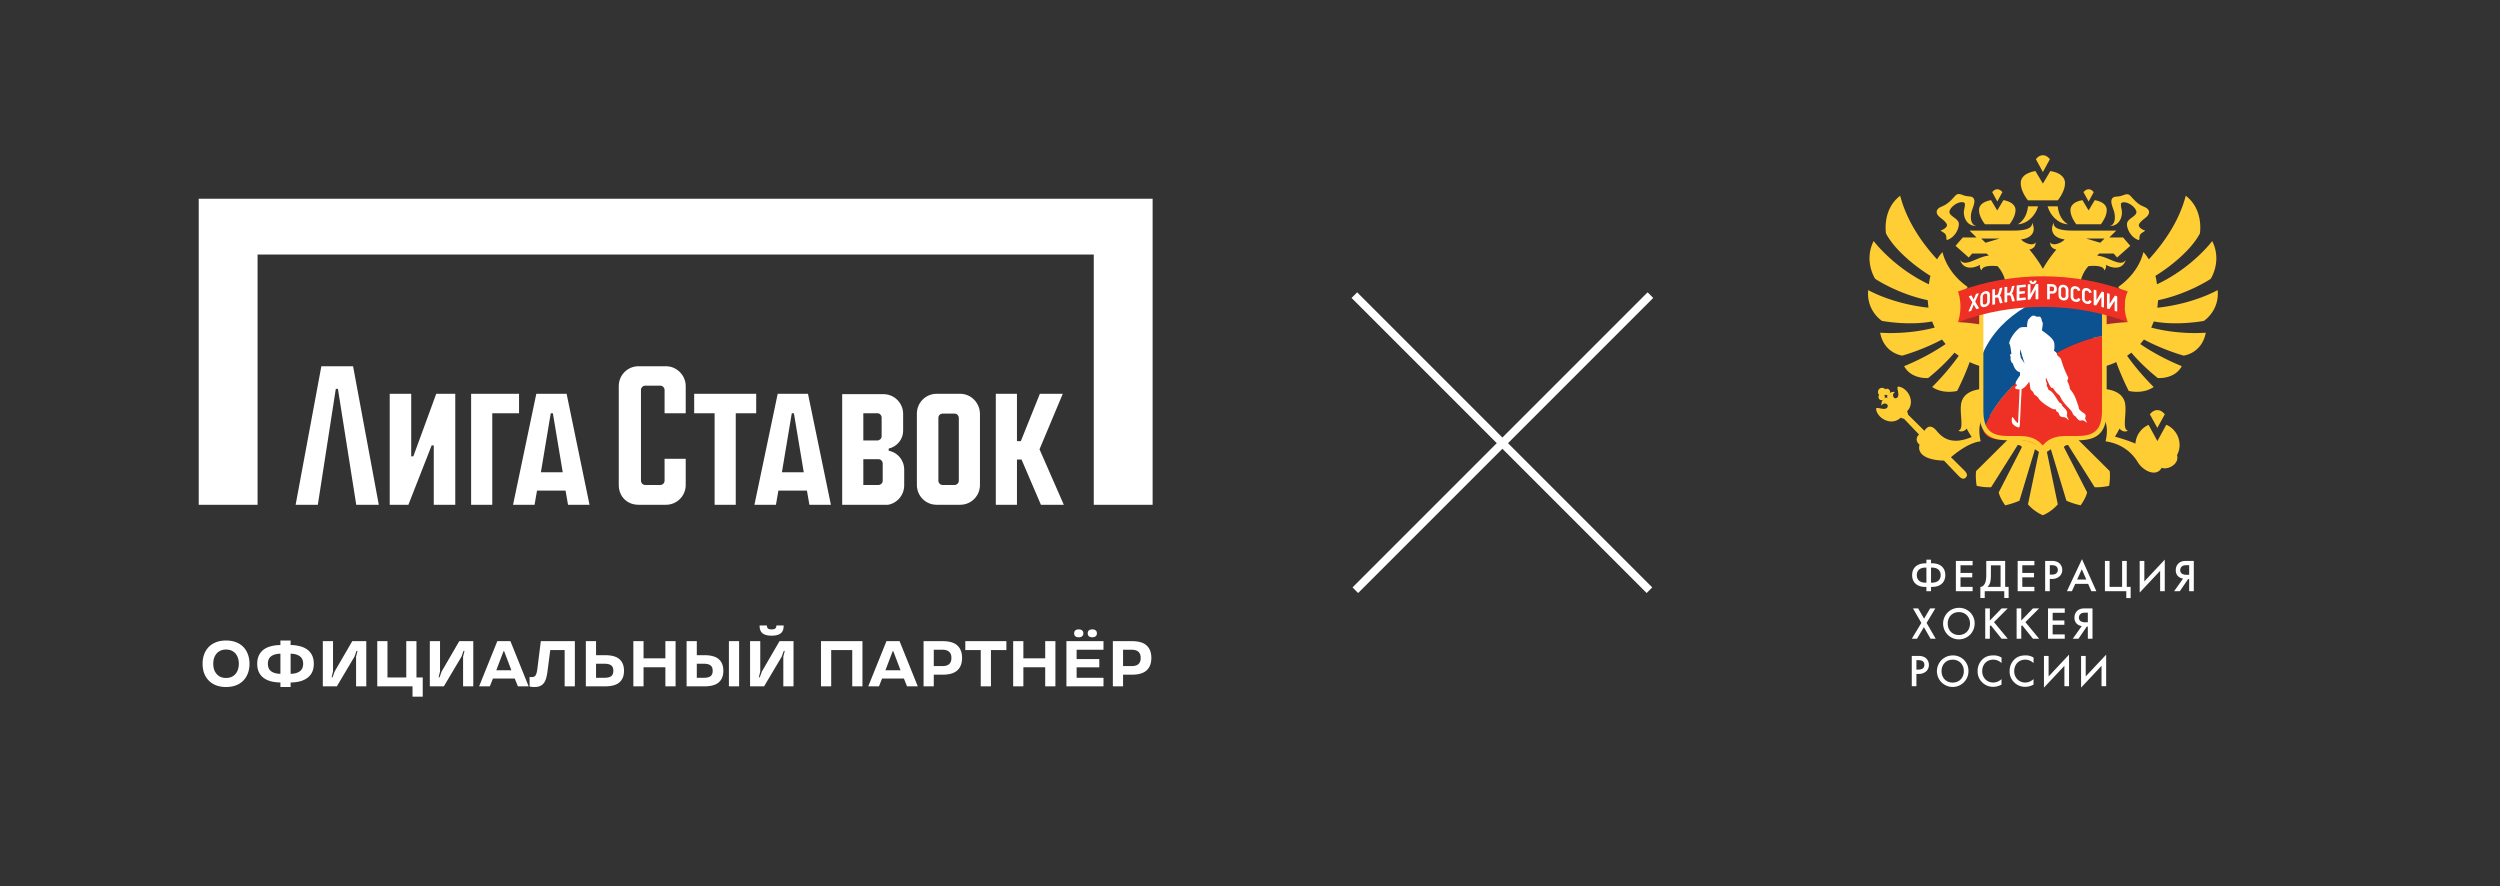 <?xml version="1.0" encoding="UTF-8"?> <svg xmlns="http://www.w3.org/2000/svg" width="1258" height="446" fill="none"><rect width="100%" height="100%" fill="#333333" stroke="none"/> <g clip-path="url(#a)"> <g fill="#fff" clip-path="url(#b)"> <path d="M335.124 184.291h-13.831c-5.497 0-9.93 4.446-9.93 9.958v49.793c0 5.868 4.256 9.958 9.93 9.958h13.831c5.497 0 9.93-4.446 9.93-9.958v-13.16h-10.64v11.026c0 1.244-1.063 2.134-2.127 2.134h-7.625c-1.241 0-2.128-1.067-2.128-2.134v-45.702c0-1.245 1.064-2.134 2.128-2.134h7.625c1.241 0 2.127 1.067 2.127 2.134v11.736h10.64v-13.693c0-5.334-4.433-9.958-9.93-9.958ZM380.517 198.162h-31.208v9.78h10.285V254h10.639v-46.058h10.284v-9.78ZM207.987 229.637h-1.064v-31.475h-10.817V254h9.398l11.703-29.875h1.064V254h10.817v-55.838h-9.576l-11.525 31.475ZM161.707 184.291 148.763 254h11.171l9.043-58.328h1.064l9.22 58.328h11.349l-12.945-69.709h-15.958ZM391.334 198.162 379.631 254h10.816l1.241-7.113h14.363l1.241 7.113h10.817l-11.526-55.838h-15.249Zm2.127 39.478 4.965-29.698h1.064l4.965 29.698h-10.994ZM269.871 198.162 258.168 254h10.816l1.241-7.113h14.363l1.241 7.113h10.817l-11.526-55.838h-15.249Zm2.305 39.478 4.965-29.698h1.064l4.965 29.698h-10.994ZM261.182 198.162h-24.115V254h10.639v-46.058h13.476v-9.78ZM483.184 198.162h-11.88c-5.497 0-9.93 4.445-9.93 9.958v35.922c0 5.512 4.433 9.958 9.93 9.958h11.88c5.497 0 9.93-4.446 9.93-9.958v-35.744c0-5.513-4.433-10.136-9.93-10.136Zm-.709 43.746c0 1.244-1.064 2.134-2.128 2.134h-6.029c-1.241 0-2.127-1.067-2.127-2.134v-31.654c0-1.245 1.064-2.134 2.127-2.134h6.029c1.241 0 2.128 1.067 2.128 2.312v31.476Z"></path> <path d="M100 100v154h29.612V128.097h420.776V254H580V100H100Z"></path> <path d="M534.784 198.162h-11.526l-9.575 23.829h-1.95v-23.829h-10.639V254h10.639v-22.762h2.305L523.79 254h11.526l-12.235-27.919 11.703-27.919ZM447.189 226.792v-1.067c4.078-.889 7.27-4.623 7.27-8.891v-8.536c0-5.513-4.433-9.959-9.93-9.959h-20.746v55.839h21.278c5.497 0 9.93-4.446 9.93-9.959v-7.824c0-4.979-3.369-8.714-7.802-9.603Zm-12.767-18.85h7.093c1.241 0 2.127 1.067 2.127 2.134v9.425c0 1.245-1.064 2.134-2.127 2.134h-7.093v-13.693Zm9.752 33.966c0 1.244-1.064 2.134-2.127 2.134h-7.625V231.06h7.625c1.241 0 2.127 1.067 2.127 2.134v8.714Z"></path> </g> <path fill="#fff" d="M113.748 345.702c-1.82 0-3.456-.27-4.908-.812-1.452-.542-2.687-1.322-3.705-2.34-1.018-1.018-1.809-2.243-2.372-3.673-.542-1.451-.813-3.076-.813-4.875 0-1.798.271-3.412.813-4.842.563-1.452 1.354-2.687 2.372-3.705 1.018-1.018 2.253-1.798 3.705-2.34 1.452-.542 3.088-.813 4.908-.813 1.82 0 3.455.271 4.907.813 1.452.542 2.687 1.322 3.705 2.34 1.018 1.018 1.798 2.253 2.34 3.705.563 1.43.845 3.044.845 4.842 0 1.799-.282 3.424-.845 4.875-.542 1.43-1.322 2.655-2.34 3.673-1.018 1.018-2.253 1.798-3.705 2.34-1.452.542-3.087.812-4.907.812Zm0-4.55c1.061 0 1.993-.184 2.795-.552a5.663 5.663 0 0 0 2.015-1.528 6.372 6.372 0 0 0 1.202-2.275 8.977 8.977 0 0 0 .423-2.795c0-.996-.141-1.928-.423-2.795a6.38 6.38 0 0 0-1.202-2.275 5.66 5.66 0 0 0-2.015-1.527c-.802-.368-1.734-.553-2.795-.553-1.062 0-1.994.185-2.795.553a5.643 5.643 0 0 0-2.015 1.527 6.779 6.779 0 0 0-1.235 2.275 9.688 9.688 0 0 0-.39 2.795c0 .997.13 1.929.39 2.795a6.77 6.77 0 0 0 1.235 2.275 5.645 5.645 0 0 0 2.015 1.528c.801.368 1.733.552 2.795.552Zm27.355 2.275c-1.733-.021-3.326-.216-4.778-.585-1.43-.39-2.654-.964-3.672-1.722a7.736 7.736 0 0 1-2.373-2.893c-.563-1.191-.845-2.6-.845-4.225 0-1.625.282-3.022.845-4.192a7.67 7.67 0 0 1 2.373-2.925c1.018-.758 2.242-1.322 3.672-1.69 1.452-.39 3.045-.596 4.778-.618v-2.275h5.135v2.275c1.733.022 3.315.228 4.745.618 1.43.368 2.654.932 3.672 1.69a7.542 7.542 0 0 1 2.405 2.925c.564 1.17.845 2.567.845 4.192s-.281 3.034-.845 4.225a7.605 7.605 0 0 1-2.405 2.893c-1.018.758-2.242 1.332-3.672 1.722-1.43.369-3.012.564-4.745.585v2.275h-5.135v-2.275Zm0-14.495c-1.972.044-3.521.477-4.648 1.3-1.105.802-1.657 2.059-1.657 3.77 0 1.712.552 2.98 1.657 3.803 1.127.802 2.676 1.224 4.648 1.267v-10.14Zm5.135 10.14c1.972-.043 3.51-.465 4.615-1.267 1.127-.823 1.69-2.091 1.69-3.803 0-1.711-.563-2.968-1.69-3.77-1.105-.823-2.643-1.256-4.615-1.3v10.14Zm16.204-16.445h5.135v15.275l-.715 2.893h.487l1.04-2.893 8.873-15.275h7.052v22.75h-5.135v-14.95l.715-2.892h-.487l-1.04 2.892-8.873 14.95h-7.052v-22.75Zm45.143 22.75H189.84v-22.75h5.135v18.265h9.457v-18.265h5.135v18.265h3.153v9.685h-5.135v-5.2Zm8.7-22.75h5.135v15.275l-.715 2.893h.488l1.04-2.893 8.872-15.275h7.053v22.75h-5.135v-14.95l.715-2.892h-.488l-1.04 2.892-8.872 14.95h-7.053v-22.75Zm33.963 0h6.598l9.165 22.75h-5.395l-1.593-3.932h-10.985l-1.56 3.932h-5.395l9.165-22.75Zm7.085 14.658-3.64-9.588h-.325l-3.64 9.588h7.605Zm11.59 8.417c-.369 0-.705-.01-1.008-.032a6.206 6.206 0 0 1-.747-.098 6.205 6.205 0 0 1-.683-.162v-4.81l.325.065c.108.022.228.032.358.032h.422c.932 0 1.582-.314 1.95-.942.368-.628.639-1.571.813-2.828l1.787-14.3h17.128v22.75h-5.135v-18.265h-7.248l-1.397 10.79c-.174 1.3-.401 2.438-.683 3.413-.282.975-.672 1.787-1.17 2.437a4.638 4.638 0 0 1-1.885 1.463c-.758.325-1.701.487-2.827.487Zm25.874-23.075h5.135v7.053h4.387c3.402 0 5.861.672 7.378 2.015 1.538 1.343 2.307 3.293 2.307 5.85 0 2.535-.769 4.474-2.307 5.817-1.517 1.344-3.976 2.015-7.378 2.015h-9.522v-22.75Zm9.522 18.428c1.452 0 2.535-.271 3.25-.813.715-.563 1.073-1.462 1.073-2.697s-.358-2.134-1.073-2.698c-.715-.563-1.798-.845-3.25-.845h-4.387v7.053h4.387Zm14.384-18.428h5.135v8.645h10.985v-8.645h5.135v22.75h-5.135v-9.62h-10.985v9.62h-5.135v-22.75Zm26.795 0h5.135v7.053h3.673c3.401 0 5.86.672 7.377 2.015 1.538 1.343 2.308 3.293 2.308 5.85 0 2.535-.77 4.474-2.308 5.817-1.517 1.344-3.976 2.015-7.377 2.015h-8.808v-22.75Zm8.808 18.428c1.451 0 2.535-.271 3.25-.813.715-.563 1.072-1.462 1.072-2.697s-.357-2.134-1.072-2.698c-.715-.563-1.799-.845-3.25-.845h-3.673v7.053h3.673Zm12.48-18.428h5.135v22.75h-5.135v-22.75Zm10.648 0h5.135v15.275l-.715 2.893h.488l1.04-2.893 8.872-15.275h7.053v22.75h-5.135v-14.95l.715-2.892h-.488l-1.04 2.892-8.872 14.95h-7.053v-22.75Zm10.855-2.762c-2.036 0-3.553-.39-4.55-1.17-.996-.78-1.495-2.026-1.495-3.738v-.227h3.673v.227c0 .499.173.921.52 1.268.347.325.964.487 1.852.487.889 0 1.506-.162 1.853-.487.347-.347.52-.769.52-1.268v-.227h3.672v.227c0 1.712-.498 2.958-1.495 3.738-.996.78-2.513 1.17-4.55 1.17Zm24.835 2.762h20.865v22.75h-5.135v-18.265h-10.595v18.265h-5.135v-22.75Zm32.947 0h6.597l9.165 22.75h-5.395l-1.592-3.932h-10.985l-1.56 3.932h-5.395l9.165-22.75Zm7.085 14.658-3.64-9.588h-.325l-3.64 9.588h7.605Zm11.589-14.658h9.555c3.402 0 5.883.726 7.443 2.178 1.581 1.452 2.372 3.542 2.372 6.272 0 2.709-.791 4.789-2.372 6.24-1.56 1.452-4.041 2.178-7.443 2.178h-4.42v5.882h-5.135v-22.75Zm9.555 12.545c1.452 0 2.557-.335 3.315-1.007.759-.672 1.138-1.701 1.138-3.088 0-1.386-.379-2.415-1.138-3.087-.758-.693-1.863-1.04-3.315-1.04h-4.42v8.222h4.42Zm19.213-8.06h-7.767v-4.485h20.67v4.485h-7.768v18.265h-5.135v-18.265Zm16.316-4.485h5.135v8.645h10.985v-8.645h5.135v22.75h-5.135v-9.62h-10.985v9.62h-5.135v-22.75Zm26.795 0h18.655v4.323h-13.52v4.68h11.407v4.16h-11.407v5.265h13.52v4.322h-18.655v-22.75Zm6.207-1.95c-.693 0-1.257-.162-1.69-.487-.412-.325-.617-.823-.617-1.495 0-.672.205-1.17.617-1.495.433-.325.997-.488 1.69-.488s1.246.163 1.658.488c.433.325.65.823.65 1.495 0 .672-.217 1.17-.65 1.495-.412.325-.965.487-1.658.487Zm6.825 0c-.693 0-1.257-.162-1.69-.487-.412-.325-.617-.823-.617-1.495 0-.672.205-1.17.617-1.495.433-.325.997-.488 1.69-.488s1.246.163 1.658.488c.433.325.65.823.65 1.495 0 .672-.217 1.17-.65 1.495-.412.325-.965.487-1.658.487Zm10.335 1.95h9.555c3.401 0 5.882.726 7.442 2.178 1.582 1.452 2.373 3.542 2.373 6.272 0 2.709-.791 4.789-2.373 6.24-1.56 1.452-4.041 2.178-7.442 2.178h-4.42v5.882h-5.135v-22.75Zm9.555 12.545c1.451 0 2.556-.335 3.315-1.007.758-.672 1.137-1.701 1.137-3.088 0-1.386-.379-2.415-1.137-3.087-.759-.693-1.864-1.04-3.315-1.04h-4.42v8.222h4.42Z"></path> <path stroke="#fff" stroke-width="4" d="m682 297 148.492-148.492M830 297 681.508 148.508"></path> <path fill="#fff" d="M969.361 295.351h-.407c-4.754 0-6.767-2.675-6.767-5.946 0-3.272 2.038-5.942 6.767-5.942h.407v-1.829h2.334v1.809h.413c4.754 0 6.766 2.67 6.766 5.941 0 3.272-2.038 5.947-6.766 5.947h-.413v2.145h-2.334v-2.125Zm0-9.737h-.438c-3.057 0-4.387 1.64-4.387 3.796 0 2.155 1.345 3.791 4.387 3.791h.453l-.015-7.587Zm2.334 7.587h.459c3.057 0 4.387-1.646 4.387-3.791s-1.351-3.796-4.387-3.796h-.459v7.587ZM992.612 284.447h-6.079v3.862h5.9v2.196h-5.9v4.8h6.079v2.196h-8.408v-15.25h8.408v2.196ZM1009 282.251v13.054h1.74v5.605h-2.19v-3.429h-9.834v3.429h-2.196v-5.605c1.101.046 1.967-.917 2.426-2.038.295-.754.545-1.895.545-4v-7.016H1009Zm-7.18 6.996c0 2.354-.25 3.521-.51 4.249a4.56 4.56 0 0 1-1.18 1.804h6.56v-10.838h-4.85l-.02 4.785ZM1023.7 284.447h-6.08v3.862h5.9v2.196h-5.9v4.8h6.08v2.196h-8.41v-15.25h8.41v2.196ZM1032.48 282.251c1.17-.06 2.33.226 3.34.82.59.414 1.08.969 1.41 1.615.33.646.5 1.363.49 2.089.01.632-.11 1.259-.37 1.837-.26.577-.64 1.09-1.12 1.501a5.504 5.504 0 0 1-3.73 1.192h-1.05v6.196h-2.33v-15.25h3.36Zm-1.02 6.904h1.05c2.01 0 2.98-.983 2.98-2.4 0-.846-.35-2.354-3-2.354h-1.02l-.01 4.754ZM1050.77 293.817h-6.52l-1.67 3.679h-2.51l7.59-16.137 7.22 16.137h-2.51l-1.6-3.679Zm-.94-2.196-2.26-5.167-2.36 5.167h4.62ZM1059.2 282.251h2.34v13.054h6.31v-13.054h2.33v13.054h1.96v5.626h-2.19v-3.43h-10.75v-15.25ZM1086.98 287.234l-10.29 10.95v-15.933h2.34v10.313l10.28-10.95v15.887h-2.33v-10.267ZM1098.52 291.142a4.627 4.627 0 0 1-2.35-1.019c-.45-.408-.8-.911-1.03-1.474a4.12 4.12 0 0 1-.28-1.772 4.487 4.487 0 0 1 1.17-3.179c1.32-1.417 3.06-1.437 4.14-1.437h3.75v15.245h-2.33v-6.114h-.55l-4.16 6.114H1094l4.52-6.364Zm1.92-6.741c-1.12 0-1.99.112-2.6.708a2.412 2.412 0 0 0-.74 1.758c-.02.353.05.706.2 1.025.16.32.39.596.67.804.72.386 1.52.576 2.33.551h1.29v-4.846h-1.15ZM966.829 313.455l-4.209-7.296h2.609l2.97 5.166 3.042-5.166h2.604l-4.387 7.296 4.591 7.954h-2.604l-3.337-5.834-3.475 5.834h-2.604l4.8-7.954ZM993.636 313.792a7.935 7.935 0 0 1-13.544 5.615 7.94 7.94 0 0 1-1.718-8.649 7.935 7.935 0 0 1 7.333-4.895 7.737 7.737 0 0 1 7.375 4.848c.39.972.579 2.013.554 3.06v.021Zm-2.329-.021c0-3.383-2.333-5.758-5.605-5.758-3.271 0-5.605 2.375-5.605 5.758 0 3.384 2.329 5.763 5.605 5.763 3.277 0 5.605-2.379 5.605-5.763ZM1001.3 312.243l5.9-6.084h3.06l-6.88 6.904 6.92 8.346h-3.1l-5.45-6.772-.46.459v6.313h-2.324v-15.25h2.324v6.084h.01ZM1017.1 312.243l5.89-6.084h3.06l-6.88 6.904 6.93 8.346h-3.11l-5.44-6.772-.45.459v6.313h-2.34v-15.25h2.34v6.084ZM1038.98 308.355h-6.09v3.862h5.9v2.196h-5.9v4.8h6.09v2.196h-8.42v-15.25h8.42v2.196ZM1047.54 315.035a4.636 4.636 0 0 1-2.35-1.019c-.45-.408-.8-.912-1.03-1.474a4.123 4.123 0 0 1-.28-1.772 4.49 4.49 0 0 1 1.17-3.18c1.32-1.416 3.06-1.437 4.14-1.437h3.75v15.251h-2.34v-6.114h-.54l-4.16 6.114h-2.88l4.52-6.369Zm1.92-6.747c-1.12 0-1.99.118-2.6.714-.24.227-.42.501-.55.803-.13.302-.19.627-.19.955-.02.353.05.705.2 1.025.16.319.38.596.67.804a4.61 4.61 0 0 0 2.33.55h1.28v-4.83h-1.14v-.021ZM965.387 330.067a5.944 5.944 0 0 1 3.337.82 4.412 4.412 0 0 1 1.896 3.704 4.28 4.28 0 0 1-1.488 3.338 5.519 5.519 0 0 1-3.725 1.187h-1.07v6.196h-2.334v-15.245h3.384Zm-1.05 6.878h1.05c2.038 0 2.97-.978 2.97-2.399 0-.846-.341-2.355-2.991-2.355h-1.019l-.01 4.754ZM990.528 337.699a7.938 7.938 0 0 1-4.867 7.363 7.93 7.93 0 0 1-10.845-5.755 7.937 7.937 0 0 1 3.369-8.157 7.93 7.93 0 0 1 4.414-1.338 7.736 7.736 0 0 1 7.375 4.848 7.74 7.74 0 0 1 .554 3.06v-.021Zm-2.329.021c0-3.384-2.334-5.763-5.605-5.763-3.271 0-5.605 2.379-5.605 5.763 0 3.383 2.329 5.758 5.605 5.758 3.277 0 5.605-2.375 5.605-5.758ZM1007.14 333.633a5.957 5.957 0 0 0-4.14-1.696c-3.316 0-5.553 2.45-5.553 5.808 0 3.221 2.334 5.712 5.603 5.712a5.999 5.999 0 0 0 4.11-1.758v2.767a8.261 8.261 0 0 1-4.18 1.142 7.646 7.646 0 0 1-5.395-2.1 7.51 7.51 0 0 1-2.446-5.763 7.999 7.999 0 0 1 2.446-5.966c1.58-1.488 3.405-1.988 5.515-1.988a7.22 7.22 0 0 1 4.07 1.096v2.746h-.03ZM1023.24 333.633a5.93 5.93 0 0 0-4.14-1.696c-3.31 0-5.55 2.45-5.55 5.808 0 3.221 2.33 5.712 5.6 5.712a6.042 6.042 0 0 0 4.12-1.758v2.767a8.305 8.305 0 0 1-4.19 1.142c-2 .033-3.94-.721-5.39-2.1a7.435 7.435 0 0 1-1.85-2.613 7.255 7.255 0 0 1-.59-3.15 7.968 7.968 0 0 1 2.44-5.966c1.58-1.488 3.41-1.988 5.51-1.988a7.253 7.253 0 0 1 4.08 1.096v2.746h-.04ZM1038.81 335.05 1028.52 346v-15.933h2.34v10.308l10.28-10.95v15.887h-2.33V335.05ZM1057.49 335.05 1047.2 346v-15.933h2.33v10.308l10.29-10.95v15.887h-2.33V335.05Z"></path> <path fill="#FFCE34" d="M1040.96 216.524v-.116l-12.86 7.719s3.75-1.194 0 2.913c-.2-2.039-8.26-6.612-12.33-10.632h-.73v.116l-20.648 20.507c-.465 3.175.262 7.428.262 7.428s3.257.845 7.276.728l13.4-21.293s2.62.262 1.86 1.544l-11.43 22.313c.62 3 3.26 6.524 3.26 6.524s3.78-.786 7.16-2.33l7.82-25.895 1.98 1.339-5.5 26.391s2.82 3.525 7.48 5.476h.05c4.66-1.951 7.48-5.476 7.48-5.476l-5.5-26.391 2.01-1.339 7.82 25.895c3.35 1.544 7.16 2.33 7.16 2.33s2.62-3.524 3.26-6.524l-11.46-22.313c-.76-1.282 1.86-1.544 1.86-1.544l13.41 21.293c4.04.117 7.27-.728 7.27-.728s.72-4.253.26-7.428l-20.65-20.507h.03ZM1056.31 127.594h7.3l1.72 1.981 6.63-5.884-3.63-4.195h-6.93l3.52-3.466h-21.55c-3.29 0-10.47-.088-9.92-4.02-2.41 4.748.59 7.923 5.5 8.447-1.31 1.69-6.17 3.729-7.27 1.428-.23 3.262 3.11 3.67 3.11 3.67s-3.93 4.486-6.8 9.729c-2.91-5.272-6.81-9.729-6.81-9.729s3.34-.408 3.11-3.67c-1.1 2.33-5.99.291-7.27-1.428 4.92-.524 7.91-3.699 5.5-8.447.55 3.932-6.63 4.02-9.92 4.02h-21.524l3.52 3.466h-6.923l-3.635 4.195 6.631 5.884 1.716-1.981h7.3c.204.204.435.379.615.553.17.146.32.321.49.466-5.642.408-12.099 6.321-14.455 2.069 1.426 5.185 6.777 4.485 10.064 2.534 0 0-.553 1.631.785 2.854.204-3.145 7.996-2.126 7.996-2.126 4.13 4.573 5.59 11.419 2.97 17.419l4.68-2.796c.18 1.427.35 3.466.23 5.563h1.46c.09-1.66 0-3.466-.26-5.505l2.06-2.971a32.829 32.829 0 0 1 1.11 8.476h3.57c-.08-2.738-.49-5.796-.66-6.991l1.8-2.242s1.31 4.34 1.57 9.233h3.46a73.94 73.94 0 0 0-1.08-7.165l1.92-.379 1.92.379c-.29 1.485-.78 4.194-1.07 7.165h3.46c.26-4.893 1.57-9.233 1.57-9.233l1.8 2.242c-.17 1.195-.58 4.253-.67 6.991h3.58c0-2.33.23-5.33 1.11-8.476l2.06 2.971c-.26 2.01-.32 3.845-.26 5.505h1.45c-.11-2.097.06-4.136.24-5.563l4.68 2.796c-2.62-6-1.13-12.875 3-17.419 0 0 7.79-1.019 7.99 2.126 1.31-1.223.79-2.854.79-2.854 3.26 1.951 8.61 2.651 10.03-2.534-2.35 4.252-8.84-1.69-14.45-2.069.17-.145.32-.32.49-.466.18-.174.38-.378.58-.553Zm-57.177-5.447-2.182-2.127h9.279l-7.097 2.127Zm50.607-2.127h9.28l-2.18 2.127-7.1-2.127ZM1108.99 161.471s7.94-5.069 6.92-15.497c0 0-11.9 6.904-30.34 8.884l.38-3.786c15.27-3.205 26.47-10.749 26.47-10.749s5.85-8.942.76-19.021c0 0-9.83 13.283-27.78 21.759l-.06-.32a33.43 33.43 0 0 0-.73-3.933c.82-.495 16.18-9.816 22.37-21.293 0 0 2.12-11.972-7.12-19.021-3.35 13.021-11.23 24.002-18.56 32.013-1.48-2.418-2.74-3.641-2.74-3.641-1.42 5.854-5.46 12.496-12.71 17.564a13.15 13.15 0 0 1 3.17 7.312c.79 7.398-4.56 10.952-11.95 11.739-1.57.174-3.05 3.116-4.48 2.767 0 0 1.14 19.312 1.75 19.254 3.37-.408 9.07-2.505 10.55-3.321 2.68 7.574 6.29 14.536 6.29 14.536s7.01 1.835 12.56-1.981c0 0-7.59-7.37-13.38-15.73l2.15-1.544c5.94 7.079 13.27 12.759 13.27 12.759s8.43.786 12.1-5.972c0 0-10.71-4.107-20.89-11.127l1.84-2.272c10.12 5.418 19.98 8.098 19.98 8.098s9.16-1.049 11.14-11.535c0 0-13.12 1.223-27.46-2.563l1.31-3.088c12.13 2.243 25.22-.291 25.22-.291h-.03ZM1061.49 113.759c5.56 0 6.69-5.505 6.14-8.156-.21-.961-.38-1.864-.38-2.563 0-.408.03-.787.32-.962.9-.582 3.17-.378 5.44 1.486 1.37 1.136 2.47 2.767 1.86 3.903-.41.758-1.19 1.34-2.01 1.923-.93.699-1.89 1.369-2.38 2.447-.82 1.718.99 7.34 5.61 8.942.82.262.12-1.689.9-2.796.91-1.282 3.15-1.806 2.13-2.068-.67-.175-2.65-1.166-2.85-2.36-.18-1.136 1.63-2.621 2.91-3.641l.52-.408c1.51-1.223 1.74-2.272 1.69-2.942-.06-.611-.44-1.485-1.87-2.214-.11-.058-.23-.087-.32-.145 0 0-.26-.146-1.28-.583-2.18-1.019-3.83-2.796-5.14-4.253-.27-.29-.53-.553-.76-.815-1.16-1.224-2.33-.787-3.58-.35-.75.292-1.66.583-2.76.67-.23 0-1.43.146-1.43.146-.46.116-.87.291-1.16.583-.52.524-.73 1.281-.64 2.242.12 1.136.61 2.447 1.11 3.845 1.01 2.826 1.16 7.457-2.1 8.127l.03-.058ZM976.272 109.447l.524.407c1.279.991 3.083 2.505 2.908 3.642-.203 1.194-2.181 2.213-2.85 2.359-1.018.262 1.221.786 2.123 2.068.785 1.107.116 3.088.902 2.796 4.653-1.602 6.427-7.194 5.642-8.942-.494-1.049-1.454-1.748-2.385-2.447-.814-.582-1.6-1.165-2.007-1.922-.611-1.136.466-2.768 1.862-3.904 2.268-1.864 4.537-2.068 5.439-1.485.261.175.32.553.32.961 0 .728-.204 1.631-.408 2.563-.552 2.651.611 8.156 6.137 8.156-3.257-.67-3.112-5.301-2.094-8.127.495-1.398.989-2.679 1.105-3.845.088-.961-.116-1.718-.639-2.243-.291-.29-.698-.465-1.164-.553 0 0-1.192-.146-1.396-.175-1.105-.058-1.978-.378-2.763-.67-1.251-.437-2.414-.873-3.577.35-.233.233-.495.524-.757.815-1.338 1.457-2.966 3.234-5.177 4.253-1.018.466-1.25.583-1.25.583s-.233.116-.35.146c-1.425.728-1.803 1.572-1.861 2.213-.058.67.145 1.719 1.687 2.942l.029.059Z"></path> <path fill="#FFCE34" d="M1025.63 103.825h-5.12c-.52 4.428-2.27 7.254-5.12 9.03 4.92-.233 8.84-4.398 10.21-9.03h.03ZM1035.46 103.825h-5.12c1.37 4.632 5.29 8.768 10.21 9.03-2.85-1.776-4.6-4.602-5.12-9.03h.03ZM1027.9 100.795h7.62c.9-1.165 3.61-4.952 3.61-8.68 0-1.573-.67-2.884-2.1-4.02-.7-.554-2.3-1.544-5.29-2.04l-3.75 6.322-3.79-6.321c-2.99.495-4.59 1.514-5.29 2.039-1.42 1.136-2.09 2.447-2.09 4.02 0 3.757 2.7 7.544 3.6 8.68h7.48Z"></path> <path fill="#FFCE34" d="M1031.5 80.114s-1.33-2.01-3.51-2.01c-2.19 0-3.52 2.01-3.52 2.01l3.52 6.467 3.51-6.467ZM1050.9 112.855h6.26c.73-.961 2.96-4.078 2.96-7.137 0-1.31-.55-2.388-1.71-3.32-.58-.437-1.89-1.282-4.34-1.69l-3.08 5.185-3.11-5.185c-2.44.408-3.78 1.253-4.33 1.69-1.14.932-1.72 2.01-1.72 3.32 0 3.088 2.24 6.205 2.97 7.137h6.1Z"></path> <path fill="#FFCE34" d="M1053.55 96.69s-.99-1.457-2.56-1.457-2.59 1.456-2.59 1.456l2.59 4.719 2.56-4.719ZM1007.6 96.69s-.99-1.457-2.56-1.457-2.56 1.456-2.56 1.456l2.56 4.719 2.56-4.719Z"></path> <path fill="#FFCE34" d="M1004.95 112.855h6.25c.76-.961 3-4.078 3-7.137 0-1.31-.58-2.388-1.75-3.32-.58-.437-1.89-1.253-4.33-1.69l-3.11 5.214-3.11-5.214c-2.447.437-3.785 1.253-4.338 1.69-1.163.932-1.716 2.01-1.716 3.32 0 3.088 2.24 6.205 2.996 7.137h6.108ZM947.012 161.471s13.089 2.534 25.217.291l1.309 3.088c-14.339 3.757-27.456 2.563-27.456 2.563 2.007 10.486 11.139 11.535 11.139 11.535s9.86-2.68 19.982-8.098l1.832 2.272c-10.18 7.02-20.883 11.127-20.883 11.127 3.665 6.758 12.099 5.972 12.099 5.972s7.301-5.68 13.234-12.759l2.152 1.544c-5.787 8.331-13.379 15.73-13.379 15.73 5.556 3.816 12.565 1.981 12.565 1.981s3.636-6.962 6.312-14.536c1.483.845 7.184 2.913 10.555 3.321.61.058 1.75-19.254 1.75-19.254-1.43.32-2.94-2.622-4.482-2.767-7.387-.787-12.739-4.341-11.954-11.739a13.186 13.186 0 0 1 3.171-7.312c-7.242-5.068-11.285-11.71-12.71-17.564 0 0-1.28 1.223-2.734 3.641-7.33-7.982-15.183-18.992-18.557-32.013-9.249 7.049-7.126 19.021-7.126 19.021 6.166 11.477 21.552 20.827 22.338 21.293a36.353 36.353 0 0 0-.727 3.933l-.059.32c-17.916-8.505-27.776-21.788-27.776-21.788-5.09 10.108.756 19.021.756 19.021s11.169 7.544 26.439 10.749l.378 3.786c-18.411-1.951-30.307-8.855-30.307-8.855-1.018 10.428 6.922 15.497 6.922 15.497Z"></path> <path fill="#FFCE34" d="M981.711 230.099c1.629-1.427 8.813-7.457 14.95-8.01-2.589-11.564 3.141-15.846 7.769-10.574 1.63 1.835 2.29 3.845 2.59 5.564l5.61.087.38-23.099-11.81-.204c.41 1.078.49 1.748.49 1.748-9.625-.321-13.551 2.738-14.685 6.758 0 0-.03.174-.059.291 0 .116-.058.233-.087.379a6.394 6.394 0 0 0-.116.786v.204c-.524 4.952 1.6 12.234-1.338 12.642 1.338.874 3.199.35 4.246-1.02.786 1.603 1.862 3.263 2.502 4.224-2.269 1.049-5.585 1.923-7.824 1.894-3.578 0-6.573-1.049-9.773-4.923-1.978-2.418-4.159-3.263-6.195-.059-4.625-4.602-8.26-8.185-8.26-8.185 0-.553-.146-1.107-.524-1.544 4.828-5.126-.116-12.292-4.333-12.496-1.513-.058 1.541 5.01-1.164 5.826-1.28.379-2.385-2.01-.465-3.146-2.356-.437-5.061 1.777-3.578 3.262-1.454-1.485-3.693 1.195-3.257 3.583 1.134-1.922 3.519-.815 3.112.495-.844 2.709-5.904-.378-5.817 1.136.174 4.224 7.329 9.205 12.448 4.399.408.379.96.553 1.513.553 0 0 3.315 3.467 7.678 8.04h-.029c-1.25.845-2.036 3.262.233 5.039-1.134 3.933 1.949 7.719 12.303 8.04 4.101 4.282 7.271 7.602 7.504 7.836 1.076 1.048 1.89 1.31 2.356 1.252a2.02 2.02 0 0 0 1.076-.553c.32-.321.523-.699.611-1.078.087-.466-.204-1.398-1.193-2.389-.174-.175-2.996-2.971-6.777-6.729l-.087-.029ZM1090.05 213.787l-1.71 3.146-2.74 5.01-2.73-5.01-1.72-3.146a11.148 11.148 0 0 0-6.6 9.438c-2.47-1.107-7.82-2.855-10.32-3.496 0 0 1.1-1.66 2.32-4.078 1.05 1.369 2.91 1.923 4.25 1.02-2.91-.408-.82-7.69-1.34-12.642v-.204c-.03-.262-.09-.524-.12-.786a5.008 5.008 0 0 0-.08-.379c0-.087-.03-.204-.06-.32-1.14-3.991-5.06-7.05-14.69-6.729 0 0 .09-.67.5-1.748l-11.81.204.4 23.099 5.62-.087c.26-1.719.96-3.729 2.56-5.564 4.62-5.272 10.35-.961 7.76 10.574 10.1 1.427 14.69 7.981 16.15 10.399 2.76 4.631 9.51 7.719 12.07 2.884 2.76 1.31 9.01-1.69 7.73-6.292v-.058c.79-1.544 1.28-3.234 1.28-5.098 0-4.544-2.73-8.447-6.63-10.166l-.09.029Z"></path> <path fill="#FFCE34" d="M1089.33 208.484s-1.43-2.126-3.76-2.126c-2.32 0-3.75 2.126-3.75 2.126l3.75 6.846 3.76-6.846ZM948.554 195.786c.785.844.756 2.155-.058 2.942-.815.786-2.123.757-2.938-.059-.785-.815-.756-2.126.058-2.942.815-.786 2.124-.757 2.938.059Z"></path> <path fill="#FFCE34" d="M948.03 198.64c.611.641.611 1.69-.058 2.302-.64.611-1.687.611-2.298-.059-.61-.64-.61-1.689.059-2.301.64-.611 1.687-.611 2.297.058ZM950.677 196.106c.611.641.611 1.689-.058 2.301-.64.612-1.687.612-2.298-.058-.611-.641-.611-1.69.058-2.302.64-.611 1.687-.611 2.298.059Z"></path> <path fill="#EE3124" d="M1057.89 169.073c-24.96 4.252-53.52 27.264-59.92 47.858 1.861 3.612 5.53 4.428 11.17 4.428h6.02c5.21 0 9.28 1.515 12.07 4.486 2.82-2.971 6.86-4.486 12.07-4.486h6.02c8.52 0 12.57-1.864 12.57-12.467v-39.819Z"></path> <path fill="#0C5190" d="M1031.71 144.751c-16.06 2.65-30.1 11.039-35.137 25.138v39.003c0 .612 0 1.224.03 1.777v.204c.145 2.593.61 4.544 1.367 6.03 6.34-20.361 34.41-43.14 59.16-47.684.26-.058.49-.088.73-.146V148.13c-8.58-1.981-17.4-3.088-26.18-3.379h.03Z"></path> <path fill="#fff" d="M996.573 180.754c7.217-20.128 27.257-32.129 50.147-35.945-16.84-.525-33.74 1.107-50.147 4.893v31.052Z"></path> <path fill="#A82928" d="M1059.86 158.033v5.185c2.65-.437 6.49-.932 10.85-1.107l-6.63-3.349s-3-.612-4.22-.729ZM996.108 158.033v5.185a90.031 90.031 0 0 0-10.849-1.107l6.632-3.349s2.996-.612 4.217-.729Z"></path> <path fill="#FFCE34" d="M1060.1 144.227h-64.196v62.482c0 12.321 5.996 14.855 14.946 14.855h5.7c5.53 0 9.25 2.04 11.06 6.088l.38.874.37-.874c1.81-4.048 5.53-6.088 11.06-6.088h5.67c8.98 0 14.98-2.534 14.98-14.855v-62.482h.03Zm-2.36 62.365c0 10.72-4.74 12.817-12.94 12.817h-5.62c-4.53 0-8.05 1.282-10.44 3.845l-.84.903-.85-.903c-2.41-2.534-5.9-3.845-10.44-3.845h-5.64c-8.2 0-12.942-2.097-12.942-12.817v-60.064h59.712v60.064Z"></path> <path fill="#fff" fill-rule="evenodd" d="M1011.06 172.977c.58.495.87 3.612 1.1 5.097 0 0-.87.204-.7.758.06.175.35.845.35 1.078 0 .233-.17.64-.14.728.11.611.35 1.34.64 1.835.2.32.49.262.55.408 1.22 4.369 3.55 4.34 3.55 4.34l.06 1.718c-.99 1.282-2.65 3.729-2.15 4.166.37.379.61.524.58.786 0 .088-.24.379-.67.641-.26.175-.26.991.2 1.195.41.145 1.14.203 1.83.174l-.75 16.429c0 .233-.12.67-.53.32-.49-.466-1.1-1.223-1.77-2.213-.58-.874-.79-.496-.84 0-.12.786-.06 1.835.14 2.388.26.699 1.46 1.69 2.74 2.156 1.07.378 1.1-.292 1.19-2.214.03-.903.43-9.642.84-17.011.15-.029.29-.088.41-.146 1.19-.583 2.56-2.243 3.4-3.583.38 1.107.38 3.554.87 4.136.7.816.96.525 1.58 2.185.14.379 1.57.903 2.18 1.952 1.33 2.301 6.02 5.01 7.47 5.593.5.203 1.08-.321 1.34.378.35.991.49.903.96 1.078.52.175.49 1.544 1.31 2.126.84.612 1.71.292 2.44.612s1.57 1.398 1.72 1.311c.14-.088-.5-1.049-.82-1.894-.14-.32-.08-.757 0-1.106.41-2.243-2.18-3.467-2.53-4.457-.61-1.631-.9-.728-1.42-1.515-1.46-2.097-2.59-4.369-4.34-5.738-.4-.321-.84-.262-.96-.437-.26-.321-.23-.932-.96-2.01-.17-.262.29-1.194-.08-1.748-.21-.291-.35-.582-.38-1.281-.06-2.069.23-.787.7.203.64 1.311 1.54 3.263 2 3.671.27.262.73-.088.93.233 1.23 1.922 2.45 3.087 3.2 3.583.32.262.5 1.252 1.55 2.738 2.15 3.058 4.39 4.515 5 6.117.64 1.689 1.25 1.281 1.83 2.126.58.874 1.34 1.69 1.98 1.748.64.058.9-.204 1.39-.146.59.088 2.01 1.224 2.13 1.165.11-.058-.99-1.689-.93-2.097.08-.612.37-1.223.17-1.748-.35-.873-1.51-1.136-2.82-2.446-.67-.67-.49-1.282-.7-1.894-.81-2.097-1.42-4.777-3.23-7.34-.64-.903-1.1-1.136-1.19-1.894-.17-1.777-1.08-2.913-1.19-3.495-.09-.554.67-1.34.38-1.864-.76-1.573-2.24-4.457-3.52-8.972-.32-1.078-2.13-1.835-2.13-2.767 0-.903-1.45-1.486-1.45-1.602.41-2.214.2-3.408.06-4.137-.41-1.864-2.68-3.67-6.14-6.146.12-.99.58-3.35.38-3.991-.06-.233-.32-.32-.35-.582-.12-.874-.49-1.835-.76-2.097-.35-.408-.61-.233-1.25-.204-.4 0-1.01-.088-1.28-.262-.78-.525-1.83-.467-3.02 1.136-.21.262-.5.32-.61.64a7.4 7.4 0 0 0-.5 1.981c-.14 1.165 0 1.369-.08 1.719-1.34-.059-3.15 0-3.67.378-3.63 2.68-5.79 7.574-5.21 8.069l-.08-.058Zm5.38 5.272c0-.932.32-2.68.32-2.68.06 1.632 2.03 7.341 2.03 7.341s-1.71-2.564-1.89-2.826c-.17-.262-.08-1.194-.2-1.369-.09-.175-.29-.233-.29-.466h.03Z" clip-rule="evenodd"></path> <path fill="#EE3124" d="M1070.71 162.083c-27.25-10.195-58.2-10.195-85.451 0 2.793-8.593 0-15.409 0-15.409 27.251-10.195 58.171-10.195 85.451 0 0 0-3.58 6.292 0 15.409Z"></path> <path fill="#fff" d="M993.898 151.831a160.12 160.12 0 0 1 1.774-3.962.31.31 0 0 0-.029-.233.227.227 0 0 0-.233-.058c-.32.087-.669.204-.989.291-.058 0-.116.059-.145.117-.378.903-.756 1.806-1.105 2.709l-1.048-1.923s-.174-.116-.261-.087c-.32.116-.64.204-.96.32-.058 0-.116.059-.146.146v.175c.582.932 1.164 1.893 1.716 2.825-.61 1.457-1.25 2.884-1.861 4.311a.31.31 0 0 0 .029.233c.058.059.087.059.175.059h.058c.32-.117.64-.233.96-.321.058 0 .116-.058.145-.116.407-1.02.814-2.01 1.222-3.03.407.728.814 1.428 1.221 2.156.058.087.146.145.233.087.32-.087.669-.204.989-.291.058 0 .116-.058.145-.117v-.204c-.611-1.048-1.25-2.097-1.861-3.116M1000.7 146.878c-.2-.175-.49-.321-.811-.379-.32-.058-.669-.029-1.076.088-.436.116-.814.291-1.105.524-.291.233-.553.466-.727.757-.175.262-.32.554-.407.874a2.928 2.928 0 0 0-.117.845v2.942c0 .32.058.641.117.903.087.291.232.524.436.728.203.175.494.321.814.379h.32c.233 0 .495-.029.785-.117.349-.087.669-.233.96-.408.291-.174.551-.407.761-.669.2-.263.37-.554.49-.874.12-.321.17-.67.17-1.02v-3.058c0-.292-.05-.583-.14-.845a2.23 2.23 0 0 0-.47-.699m-.753 1.777v3.146c0 .174-.029.349-.087.495a1.85 1.85 0 0 1-.233.408c-.116.116-.232.233-.349.32-.145.087-.29.146-.436.175-.203.058-.378.087-.523.029-.146-.029-.233-.088-.32-.146a.57.57 0 0 1-.175-.32 2.633 2.633 0 0 1-.058-.525v-2.883s0-.262.029-.408c.029-.146.087-.291.175-.437a1.52 1.52 0 0 1 .349-.408c.145-.116.349-.204.581-.262.117-.029.233-.058.32-.058h.204a.857.857 0 0 1 .32.204.6.6 0 0 1 .174.291c.029.116.058.233.058.32M1006.64 149.035s-.24-.262-.41-.349c.12-.117.23-.234.32-.408.17-.292.32-.641.44-1.02l.58-2.243s0-.145-.06-.204c-.06-.058-.12-.087-.2-.058l-.88.175c-.08 0-.14.087-.17.146l-.61 2.213c-.06.233-.15.437-.26.583a1.3 1.3 0 0 1-.29.349.948.948 0 0 1-.32.175c-.12.029-.24.058-.32.088-.18.029-.38.087-.56.116v-2.913s0-.145-.08-.175c-.06-.029-.12-.058-.18-.058-.32.058-.61.146-.93.204-.12 0-.17.117-.17.204v7.311s0 .117.08.175c.03.029.09.029.15.029h.06c.32-.087.61-.145.93-.204.08 0 .17-.116.17-.204v-3.145c.23-.059.47-.088.7-.146.12-.029.23-.029.38-.029.09 0 .17 0 .26.058s.17.117.26.233c.09.117.15.262.21.466l.58 2.097s.11.175.23.146l.96-.175c.06 0 .12-.058.15-.116.02-.058.05-.117 0-.175l-.64-2.214c-.12-.378-.24-.67-.44-.932M1012.72 148.043a1.678 1.678 0 0 0-.41-.349c.11-.117.23-.233.32-.379.17-.262.32-.612.43-1.02l.62-2.213s0-.146-.03-.204c-.03-.059-.12-.088-.18-.059-.29.03-.61.059-.87.117-.09 0-.15.087-.18.146l-.61 2.184c-.08.233-.14.408-.26.554a.919.919 0 0 1-.29.32.97.97 0 0 1-.29.175l-.35.087c-.2.029-.38.059-.58.088v-2.942s-.03-.117-.09-.175c-.06-.029-.11-.058-.17-.058-.32.058-.61.087-.93.145-.12 0-.18.117-.18.204v7.312s.03.116.09.174c.03.029.09.059.15.059h.02c.32-.059.62-.117.94-.146.08 0 .17-.117.17-.204v-3.146l.7-.116h.38s.2.029.29.087c.08.029.17.116.26.233.09.116.17.291.23.495l.58 2.127s.12.145.24.145c.32-.029.64-.087.96-.116.05 0 .11-.059.14-.088.03-.058.06-.116 0-.174l-.67-2.243c-.11-.379-.23-.699-.43-.933M1019.11 143.209c-1.39.116-2.76.233-4.13.408-.11 0-.2.116-.2.204v7.311s0 .117.09.146c.03.029.09.058.14.058 1.37-.146 2.74-.291 4.13-.379.12 0 .21-.116.21-.204v-.844s0-.117-.06-.146a.233.233 0 0 0-.15-.058l-2.96.262v-2.039c.84-.088 1.68-.175 2.53-.233.11 0 .2-.117.2-.204v-.787s0-.116-.06-.174c-.06-.029-.11-.059-.17-.059-.85.059-1.69.146-2.5.233v-1.98c.99-.088 2-.204 2.99-.262.12 0 .21-.117.21-.204v-.816s0-.116-.06-.175a.233.233 0 0 0-.15-.058M1025.48 142.887h-.9c-.08 0-.14.058-.17.116-.61 1.136-1.22 2.301-1.86 3.438a57.63 57.63 0 0 1-.82 1.543v-4.777s0-.116-.06-.145c-.03-.03-.08-.059-.17-.059-.32 0-.61.029-.93.059-.12 0-.2.087-.2.233v7.311s0 .116.05.146c.03.029.09.058.15.058.29 0 .58-.029.9-.058.09 0 .15-.059.17-.117.64-1.223 1.31-2.418 1.95-3.641l.73-1.369v4.777s0 .117.06.146c.06.029.12.087.14.058h.96s.21-.117.21-.233v-7.311c0-.059 0-.117-.06-.146a.323.323 0 0 0-.15-.058"></path> <path fill="#fff" d="M1021.67 142.508s.32.263.56.35c.2.087.4.116.69.116h.12c.32 0 .58-.087.79-.174.2-.088.37-.233.52-.379.15-.146.23-.32.29-.495.06-.175.12-.35.12-.495 0-.059 0-.117-.06-.175-.06-.058-.12-.058-.18-.058h-.75c-.12 0-.21.087-.21.204 0 .029 0 .087-.02.145 0 .058-.06.117-.12.146-.06.058-.12.087-.18.116a.58.58 0 0 1-.29.059c-.05 0-.14 0-.2-.03-.06 0-.12-.058-.17-.116-.06-.029-.09-.087-.12-.146 0-.058-.03-.087-.03-.145 0-.117-.09-.204-.23-.204-.26 0-.53 0-.79.029a.2.2 0 0 0-.2.204c0 .175.03.349.11.524.06.175.18.35.32.495M1032.55 142.975c-.75 0-1.48-.058-2.24-.058-.06 0-.11 0-.14.058-.03.058-.06.087-.06.146v7.311s.09.204.2.204h.93s.12 0 .15-.058c.03-.03.06-.088.06-.146v-2.709c.37 0 .75 0 1.1.029.44 0 .82-.029 1.14-.146.32-.116.58-.291.75-.495.21-.204.35-.466.44-.757.09-.262.12-.554.12-.874 0-.787-.24-1.398-.67-1.835-.44-.408-1.05-.641-1.84-.67m-1.07 1.223c.35 0 .7 0 1.04.029.41 0 .73.117.91.321.17.233.26.495.26.874 0 .145 0 .291-.06.466 0 .116-.09.233-.17.349a.857.857 0 0 1-.35.233c-.12.059-.27.059-.47.059h-.09c-.35 0-.72 0-1.07-.03v-2.301ZM1040.23 144.227c-.2-.233-.46-.466-.76-.612-.32-.174-.69-.262-1.1-.32-.44-.029-.84 0-1.16.116-.32.117-.59.292-.79.525-.2.233-.35.466-.44.757-.08.262-.14.554-.14.816v2.942c0 .32.06.641.14.961.09.32.24.612.44.845.2.262.47.466.79.611.32.175.69.263 1.13.292h.29c.23 0 .47 0 .7-.088.29-.087.58-.204.81-.407.24-.204.41-.437.53-.729.11-.291.17-.611.17-.99v-3.059c0-.291-.06-.582-.14-.873-.09-.292-.27-.554-.47-.816m-.78 1.602v3.146a.95.95 0 0 1-.09.437c-.06.116-.15.233-.23.32a.734.734 0 0 1-.32.175c-.15.029-.3.058-.44.029-.2 0-.41-.058-.55-.145a1.624 1.624 0 0 1-.38-.292.997.997 0 0 1-.21-.437 1.943 1.943 0 0 1-.08-.553v-2.884s0-.262.06-.379c.02-.145.08-.233.17-.349.09-.087.2-.175.35-.262a.722.722 0 0 1 .38-.088h.17c.23 0 .41.088.55.175.15.117.27.204.35.35.09.145.15.262.18.407.03.146.06.263.06.35M1043.4 145.773s.12-.233.2-.291a.734.734 0 0 1 .32-.175.655.655 0 0 1 .47 0c.29.058.55.145.73.32.17.175.29.35.37.612 0 .116.15.175.27.146.29-.059.58-.146.87-.175.06 0 .12-.059.14-.117a.181.181 0 0 0 0-.175 2.416 2.416 0 0 0-.84-1.252c-.41-.32-.9-.554-1.45-.612a3.144 3.144 0 0 0-1.05.029 2.34 2.34 0 0 0-.81.408c-.21.204-.38.437-.5.728-.12.263-.17.583-.17.903v3.059c0 .349.05.67.17.99.12.292.29.583.5.816.2.233.46.437.78.582.29.146.64.263 1.02.321.17 0 .32.029.49.029.38 0 .73-.058 1.02-.204.44-.204.73-.553.87-1.049.03-.116 0-.203-.11-.262l-.88-.437s-.11-.029-.17 0c-.06 0-.12.088-.12.146a.751.751 0 0 1-.35.466c-.17.117-.4.146-.69.087a1.265 1.265 0 0 1-.5-.174 1.284 1.284 0 0 1-.35-.292 2.304 2.304 0 0 1-.23-.407 1.143 1.143 0 0 1-.09-.437v-3.117c0-.146 0-.291.09-.408M1049.13 146.703s.12-.204.2-.292c.09-.087.18-.145.32-.145.15-.029.29-.029.47 0 .29.058.55.175.73.349.17.175.29.379.37.641 0 .117.12.175.27.146l.84-.146s.12-.058.15-.087a.263.263 0 0 0 0-.175c-.15-.495-.44-.932-.85-1.311-.41-.349-.9-.582-1.45-.699a2.14 2.14 0 0 0-1.05 0c-.32.058-.58.175-.81.379-.21.175-.38.408-.5.699a2.43 2.43 0 0 0-.17.932v3.059c0 .349.06.67.17.99.12.32.29.583.5.845.2.233.46.437.75.641.29.174.64.291 1.02.378.23.058.44.058.64.058.32 0 .61-.058.84-.174.44-.204.73-.525.88-1.02.03-.116 0-.204-.09-.262-.29-.175-.58-.32-.87-.495a.197.197 0 0 0-.18 0c-.06 0-.11.087-.11.145a.754.754 0 0 1-.32.437c-.18.088-.41.117-.67.059-.18 0-.35-.088-.5-.175a1.372 1.372 0 0 1-.35-.321c-.11-.116-.17-.262-.23-.407a1.18 1.18 0 0 1-.09-.466v-3.117s0-.262.09-.408M1057.74 146.762s-.17 0-.23.087c-.61.961-1.2 1.923-1.81 2.913l-.78 1.311v-4.865s-.06-.175-.18-.204c-.32-.058-.61-.145-.93-.204-.05 0-.11 0-.17.03-.06.029-.09.116-.09.174v7.312s.06.174.18.204c.29.058.58.145.87.203.09 0 .17 0 .23-.087.64-1.019 1.28-2.068 1.89-3.088l.7-1.136v4.865s.06.175.15.204c.29.087.61.145.9.233h.05c.06 0 .09 0 .12-.029.06-.029.09-.117.09-.175v-7.311s-.06-.175-.18-.204a9.336 9.336 0 0 0-.87-.233M1065.24 149.065c-.29-.088-.58-.204-.87-.292-.09-.029-.2 0-.23.088-.61.932-1.19 1.864-1.8 2.796l-.76 1.253v-4.894s-.06-.175-.18-.204l-.9-.262s-.14 0-.17.029c-.06.029-.09.117-.09.175v7.311s.06.175.15.204l.87.262c.09 0 .2 0 .26-.087.61-.99 1.25-1.981 1.86-2.971l.7-1.107v4.894s.06.174.15.203c.29.088.61.204.9.292h.06c.05 0 .08 0 .11-.029.06-.029.09-.117.09-.175v-7.311s-.06-.175-.15-.204"></path> </g> <defs> <clipPath id="a"> <path fill="#fff" d="M0 0h1258v446H0z"></path> </clipPath> <clipPath id="b"> <path fill="#fff" d="M100 100h480v154H100z"></path> </clipPath> </defs> </svg> 